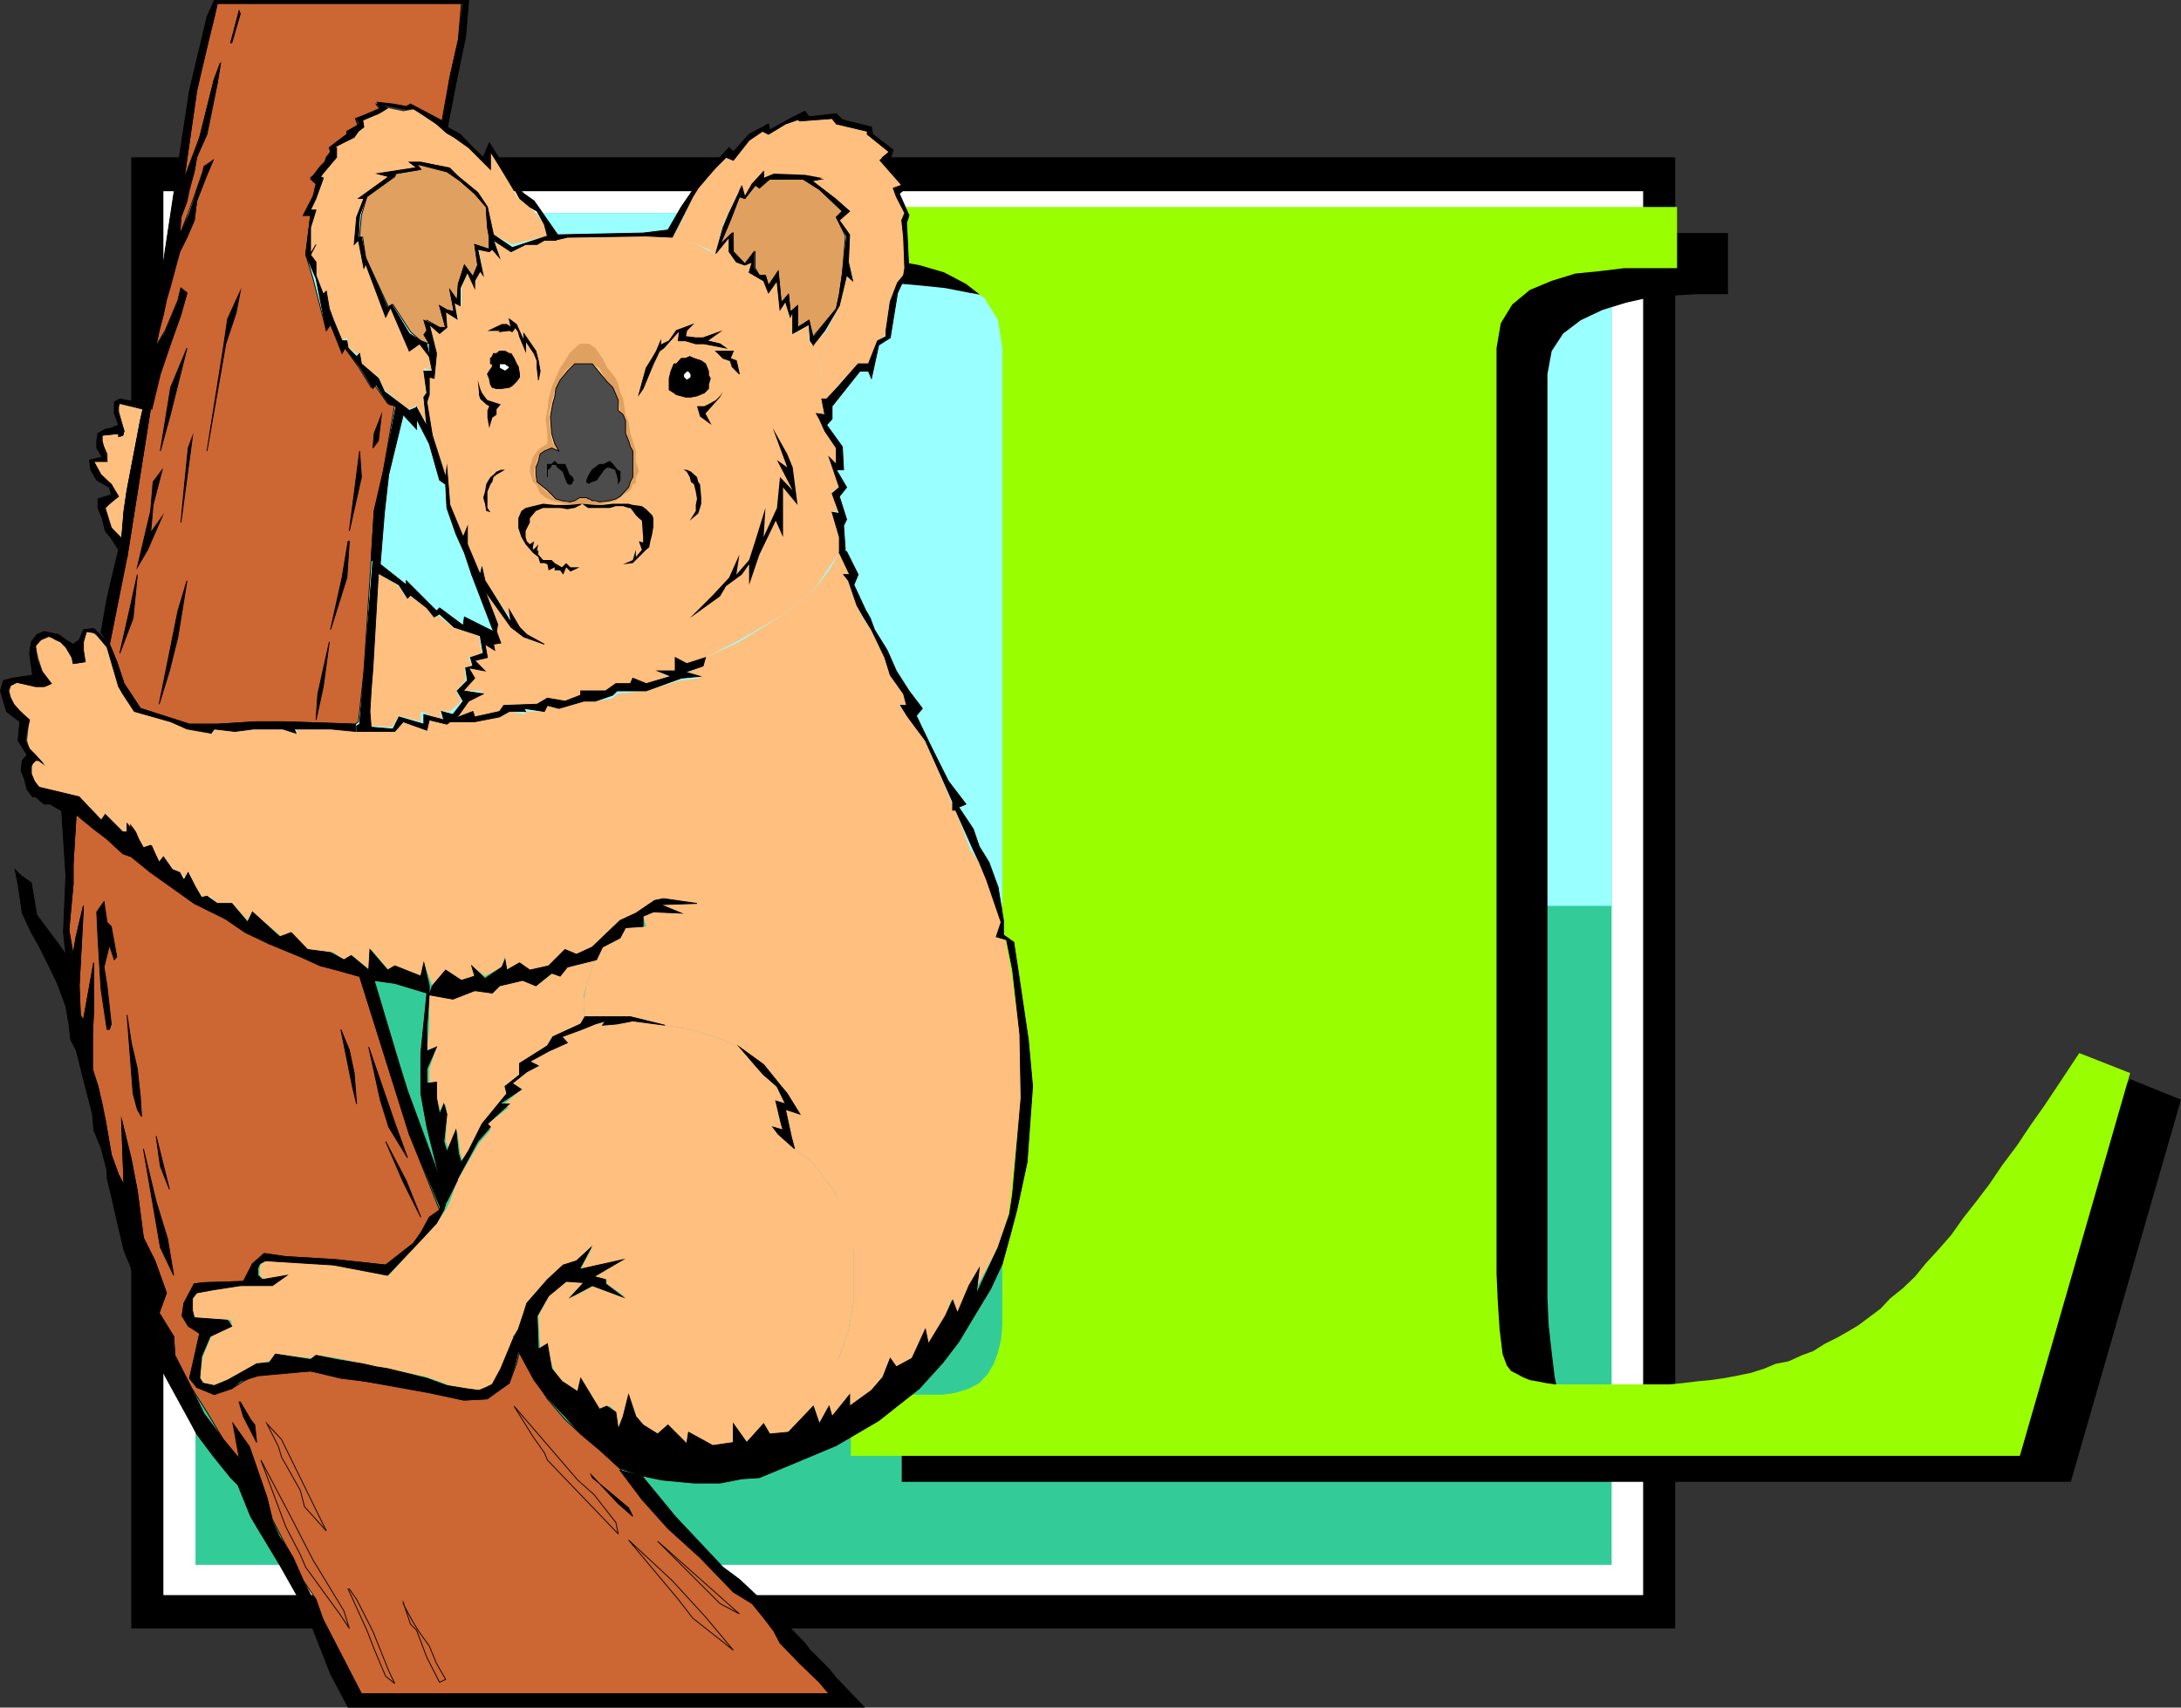 <svg xmlns="http://www.w3.org/2000/svg" width="360.071" height="281.937"><rect width="100%" height="100%" fill="#333333" stroke="none"/><path d="M21.672 25.97h254.899v242.9H21.672V25.97"/><path d="M23.872 117.47h250.601v59.7H23.872v-59.7"/><path d="M23.872 122.771h250.601v49.2H23.872v-49.2"/><path d="M23.872 140.271h250.601v13.899H23.872v-13.9"/><path fill="#fff" d="M26.973 31.568h244.301v231.8h-244.3v-231.8"/><path fill="#fff" d="M29.672 118.869h239v56.902h-239V118.87"/><path fill="#fff" d="M29.672 123.97h239v46.801h-239v-46.8"/><path fill="#fff" d="M29.672 140.771h239v12.899h-239v-12.9"/><path fill="#fff" d="M32.473 120.771h233.598v55.7H32.473v-55.7"/><path fill="#fff" d="M32.473 125.869h233.598v45.601H32.473v-45.6"/><path fill="#fff" d="M32.473 142.17h233.598v12.699H32.473v-12.7"/><path fill="#3c9" d="M32.274 35.17h233.797v223.199H32.274v-223.2"/><path fill="#9ff" d="M32.274 35.17h233.797v114.398H32.274V35.17"/><path d="m360.07 181.568-18.198 63.102h-193v-8.7h3.902l4.098-.199 4.3-.5 3.801-.902 3.598-1.7 2.902-2.398 1.7-3.101.699-4.102V61.771l-.7-5-2.199-3.601-2.902-2.399-3.797-1.703-4.102-.7-4.101-.8-3.797-.398-3.402-.301V38.47h136.402v10.098h-5.102l-3.601.203-4.098.297-4 .902-3.902 1.2-3.598 1.699-2.902 2.199-1.899 2.902-.699 3.801V214.37l.2 4.402.5 4.5.5 4.098.5 2.402.699.5.5.5 1.199.399.902.5 1.5.5 1.399.199 1.902.3h20.898l2.399-.3 2.203-.2 2.098-.5 2.402-.5 2.2-.398 2.198-.8 1.899-.7 2.101-.703 2.2-.7 1.902-1 1.898-.898 2-.8 1.602-1.2 2-.902 1.598-1.2 2-1.698 1.601-1.399 2-2 1.899-1.601 1.902-2.399 2.2-2.203 1.898-2.598 2.101-2.699 2.2-2.601 2.199-2.899 2.101-3.101 2.399-3.102 2.199-3.398 2.402-3.602 2.399-3.398 3.3-5 8.399 3.398"/><path fill="#9f0" d="m351.672 177.17-18.199 63.199h-193v-8.399h3.399l5-1.699h6.8l2.102-.3 2.2-.7 1.698-.902 1.399-1.5 1-1.7.703-1.898.5-2.101.2-2.399v-161.3l-.7-4.602-2.203-3.598-3.098-2.402-3.601-1.899-4.098-1.199-4.102-.703-4-.5h-3.199V34.17h136.399v10.1h-8.7l-4.101.5-4 .399-3.899 1.199-3.601 1.5-2.899 2.402-1.898 3.098-.703 4.101V210.37l.203 4.5.297 4.601.5 4.098.703 1.902.7.899 1 .5.898.5 1.199.5 1.203.199 1.5.3 1.398.2h19l2.102-.2 2.398-.3 2.2-.2 2.101-.3 2.2-.398 2.398-.5 2.203-.7 1.898-.8 2.102-.399 2.2-1 1.898-.703 1.902-1.2 2-1 1.598-.898 2-1.199 1.601-1.203 2-1.5 1.598-1.7 2-1.597 2.101-2 1.7-2.101 2.199-2.399 2.101-2.402 1.899-2.7 2.203-2.8 2.2-2.899 2.097-3.101 2.402-3.2 2.2-3.3 2.398-3.399 2.402-3.601 3.301-5 8.398 3.3"/><path fill="#ffbf7f" d="m134.274 232.17 1 2.898 1.598-2.898.5 2.199 2.902-4.098v1.899l3.598-2.602 1.699-2 1.402-3.297 1 1.399 2.598-1.399 2.203-4.8.5 2.898 2.797-5.098 1-2.601 1 2.101 1.902-4.5 1.7-2.703-1 4.102 4.101-7.7 1.7-5.5.398-3.3 1.699-15.899-.2-10.5-1.5-10.601-.898-5-1.5-.5.801-2.399-2.402-7-1.2-2.902-1.5-2.098-2.398-6.5h-.5l-.203-1.402-4.297-10.098-2.902-3.902-1.399-1.899h1.2l-.5-1.902-2.2-3.098-.902-2.902-2.2-4.598-1.398-1.902-1-2.098-1.402-4.101-.797-1h1l-1.703-3.598-1.7 2.899-2.597 3.398-4.8 3.8-7.403 4.602-5.598 2.598-.402 1.402-2.899 1.2 2.399.8-3.399.399-5.5 1.699-4.8.5-.7.703-2.898.5h-1.902l-4.098 1.2-1.902-.5-.5 1h-3.399l.301.5-2.703-.5-1.399.898-4.3.8h-4.598l-2.902-.3-.399 1.699-3.902-1.398-1.399 1.601h-6.3l-3.801-.402h-6.2l.2.699-2.2-.7h-5l-3.097.403-3.402-.402-.2.699-4.3-.7-2.399-1.198-6-1.7-2.199-2.902-.5-1.2-2.102-6.5-1.699-1.898-.5-.5-1.199-.199-.5 1.7v1.398l.297 1.902-1.5.297-.7-1-1-1.7-.699-.898-.699-.3-1.402-.5-1.2.5-1 1 .5 2.101.7 2.2 1.402 1.898-.902.5h-1.7l-3.097-.7-1 .5-.203.899.203 1.203.5 1 2.598 2.598-.2 1.5-.199 1.902.399 1.399 2.402 2.398-.703-.5h-.7l-.5.5-.199.5v1.203l.5 1.2.899 1 1.5.398 5 1.199 2.402 2.402 1.399 1.5.5-1 2.902 2.899h1.2v-1.399l1 1.399.698 1.699.5.902 1.399-.402 1.203 2.8.7-.898 1.698 2.098 1 .5 1.2 1.203.402-1.203 1 2.402 1.2 1.7 1.198-.2 1.2 1.2h2.402l2.898 3.101.5-1.703 4.801 4.102 1.598-.7 2.703 2.801 4.297.5 1.703 1.2 1.398-.7 2.899 2.399.203-3.399 2.898 3.399 1.2-.7 4.101 1.7.5-2.2 1.399 3.801 2.199-2.601 2.601 1.699 2.2-.7-.5-1.699 2.199 1.7 2.8-1.5.5-1.7.301 2.2 2.102-1.2 1.7 1.2 3.097-.7 2.703-2.699 1.898.797 2.602-1.2 4.598-4.398 2.601-1.199 3.098-2.101 1.703-.301 5.297.8-6 .2 3.601 1.402-4.8-.203-1.7.703.5 1.7-3.398.199-.902 1.699-2.899 1.5-1 1.601-.699 1.7-.902 2.699-.5 2.601v1.399l.199 1.5h7.5l5.703 1.402 4.297.7 5.3 1.699 2.7 1.199 4 2.902 2.902 3.598 1 1.199 2.098 3.402-2.399-.8.801 4.601.7 1.899 2.898 2.199 1.601 2.101 2.2 2.899 1.699 4.101 1.402 6v7.7l-.902 5-1.5 4.3-2.399 5.098-1.898 3.102M70.872 58.369l-1.598-1.598-1.703 1.2-3.098-7.2-.8 1.2-2.399-6-.902-2.7-.301 1-.7-4.601-.898.699.7-4.5.898-3.098h-.7l4.801-3.601-1.699-.5 6.301-1-1.203-.899h1.902l4.801.899 1.898 1.898 2.7 2.203 1.601 2.399 1 4.601 3.098 1.598 5.8-1.399-.5-1.902-1.398-1.898-1-1-1.902-1.399-1-1.703-3.598-6v2.902l-3.601-3.601-2.399-1.7-1.199-.699-1.703-1.5-3.797-2.402-1.703.3-3.797-.8.898.5-1.199.703-2.601 1.2.199 1-.899.699-1 1-3.101 1.699v1.601l-2.2 3.399.5.199-1.199 3.203-.898 2.098h.398l-.398 2.902v4.098l.398-1.5-.398 1.699.398 1.203.5 2.2 1.2 3.097.5-.5.5 2.902.699 1.7 1.402 3.601.801-.5.2 1.7 1.398.898h.5l.3 1.699 2.801 2.203 1 2.098 3.801 3.199 1.5-.5 1.7 3.102-.5-4.801.5-.7-.5-3.898 1.398.5-.5-2.902m64.8 7.5h1.2l1.199-1.899 3.601-3.902h1.7l1.5-3.797 1.402-1v-.703l.7-5 1.5-3.2.698-.898.2-1.199-.2-5.101-.3-2.801.5-1.5-1.2-2.399-.699-1.402 1.399-.5-3.301-4.598 1.203-.902-3.602-2.898v-.5l-5.101-1.7-.7-.402-5.3.402-.399-.199-2 .7-2.8 1.699-1-.5-2.2 1-2.601 3.3-1.2-.199-1.699 1.899-2.398 2.898-1.402 1.402-1.5 3.899-1.899 3.3h1.2l1.5.801 1.398.399 1.902.8 1.2.7 1.199-4.801 1-2.2 2.101-4.3.5 1.902 1.2-2.101 1.898-2.2v1.2l1.703-.7 5.098.2 2.8.5-1.601.5 3.8 2.902 2.403 1.899-1.703 1.699 1.703 2.402-.203 4.297.703 2.902-1-.5-1.203 5-2.098 4.098-2.199 2.402.5 1.399.5 1.699.398 1.902v3.899"/><path fill="#ffbf7f" d="M70.872 163.97v5.801l-.399 3.598 1.598-.5-1.2 3.601v2.399l1.2-.2v2.602l.8 2.7.7-1.7.203 1.7-.203 4.5.703 1.699 1.2-3.602.5 3.8.5 1.7.898-2.098 2.402-4.402 3.898-5-.3-1 2.402-2.098v-1.902l4.598-2.898.902-1.5 4.598-2.102.699-1.2-.2-1.5v-1.898l.5-2.101.903-2.7.7-1.699-4.802 1.7-1.199 1.5-1.199-.5-2.8 2.101-2.2-1.203-3.8 1.203-1.2.797h-2.402l-4.098.902-3.902-.5m-9.802-44.101-.198-2.399.199-3.902.203-3.297 1.2-15.601 3.398 2.101 1.199 2 .5-.5 2.902 2.098 1.2 1.5.398-.5 2.703 2.199 4.297 1.402.5 2.899-2.2.699.5 1.402-1.199.301.2 2.098-1.598 1.699.898 1.703-1.898 1.7h-1.703l.5 1.398-3.598-1.399v1.7l-3.601-1-1.2 1.898-3.601-.2"/><path fill="#c63" stroke="#000" stroke-miterlimit="10" stroke-width=".136" d="m12.57 134.47-.5 8.2v3.3l-.698 7.5.699 4.098.5-2.898 1.203-5.102-.703 13.203.203 4.797.5.8 1.7-9.398v7.399l-.2 4.402v5.7l.898 2.898.7 2.902.5 2.598 1 5.8 1.199 3.301.902 1.7-.402-10.801 1.601 6.5 1 5.3 1 7.7.7 1.402 1.199 2.399 1.902 5.3-1.199 3.301 2.398 3.899.2 3.101 2.699 5.297 2.601 4.102 2.7 4.5 2.402 2.898.898 1.203-1.699-6.703 2.7 3.8 2.898 8.403.902 3.598 1.5 2.902.899 1.7 1 1.699 1.699 3.8 2.101 3.098 1.2 3.402 6.3 12.2h77.7l-2.098-2.102-3.203-2.898-3.098-3.399-.902-1.902-1.7-1.899-1.898-2.699-3.402-2.101-5.297-5.5-5.3-4.801-4.302-4.801-3.8-5.098-3.399-3.101-3.101-2.598-2.598-2.402-2.902-3.399-1.899-2.902-2.699-5-.5 2.102-1.203 3.199-3.598 2.601-3.8.2-5.801-1.399-10.5-1.703-3.899-.7-5.199-1-8.703.5-2.399 1.2-1.898 1.203-2.902.7-2.899-.903-.902-1.7.902-5 .5-2.198-1.699-1.2-1.203-1.699.3-2.101 1.7-3.2 2.101-.199 6.301-.203 1.2-2.898 2.101-1.7 3.398.5 8.399.5 8.101.899 4.602-3.598 1.2-1.703 1.398-2.098 1.699-1.699-5-12.5-8.2-26.101-3.597-1-2.402-1.2-3.301-1-5.598-2.402-3.8-1.598-3.102-2.199-5.5-2.601-7-5.102-3.399-2.898-1.398-.399-2.602-2.402-2.199-1.5-2.902-2.399m60.301-114 1.402-7.699 1.398-6.203.5-6h-40.3l-.5 2.203-1.2 4.5-1.699 7.7-2.101 14.597.699-1.898 1.902-5 2.399-9.602 1-2.7-.5 3.2-2.2 8.602-1.199 3.8-.402 2.2-1 2.898-.2 2.102-1 2.699-.199 2.902 1.399-3.601 1.402-3.899 1-2.902.2-.899 1.5-1-1 2.2-1.7 4.5-.402 3.199-1.2 2.8-1.199 2.399-1.699 5.602-.5 2.101-.5 2.399-.699 2.898-.5 2.402-.5 1 2-3.402 2.098-5 .5-2 1 .8-1 3.302-1.899 5.101-1.5 4.5-1.601 6-3.899 24.7-2.902 14.398 1.203 2.902 1.2 3.598 2.698 4.101 8.102 2.598h4.598l6.5-.398h4.8l11.5.398.5-.398.899-8.2 1.203-18.5.5-8.101 1.5-6.5 1.898-11.098-1.199-.203-2.199-3.098-.5.5-2.102-3.402-2.199-3.098-.5.5-1.902-4.402-.7 1-2.199-8.598-1.199-3.902.801-6.5h-1.203l1.601-3.098.5-2.101-.898-.801 1.598-2.098 1-1 .699-1.402-.2-.7 2.903-2.198v-.5l1.898-.7-.5-1.402 4.102-1.5-.703-.898 2.601.398 1.899.3 1-.3 5.3 2.902"/><path fill="#ffbf7f" d="m89.172 222.771 1.2-.402.902 3.601 1.5 2.399 2.598 1.402.5-2.203 3.101 5.102 1.7-.5 1 1 .398 2.8 1.203-2.101.5-3.598 1.2 4.098 1.198.902 2.399 1.5 1.703-1.5 3.098 3.098.3-1.899 4 2.2 3.399-.5v-3.102l2.203 3.102 2.797-3.102 1 1.703 3.402-.3 3.801-4.301 2.2-3.102 2.097-5.098 1.5-4.3.902-5v-7.7l-1.199-6-1.902-4.101-2.2-2.899-1.601-2.101-2.899-2.2-2.699-2.398-.902-1.203 1.703.5-.3-1-.903-3.797 1.601.5-1.398-2.703-3.102-3.098-3.101-3.601-2.7-1.2-5.3-1.699-4.297-.699-5.3-.703-2.602.5-2.399.203.2-.703-1.399.5-2.203.703-3.297 1.399.898 1-3.101 1.398-3.098 1.703 1.399.7-1.899 1-2.402 1.898 1.5 1-3.399 2.902h1.399l-3.598 2.797.5 1-1.902 2.203-3.598 6.2-1.199 3.398-.703 1.402-1.5 2.2-2.598 2.8-5.3 5.797-9.102-1.7-11-.698-1 .5-.2.699v1.199l.7.703 3.8-.703-2.398 1.703h-4.8l-5 .7-2.7.5-.699.898v2l.297 1.199 6 .402.203.5-3.402 2.2-1.399 3.3-.5 3.399.7 1 1.699.402 2.699-1.203 4.3-2.398 2.102-.399 1.2-1.203 5.601.703 1.2-.5 3.3.5 4.098.899 2.402.5 1.898.3 6.301 1.399 3.801 1.402 2.898.5 2.102.297 1.2-.5.8-.5 1.598-2.598 2.199-5.3.703-1.2.7-2.699.5-1.601 3.398-3.899 2.601-2.402 2.399-.7 2.402-2.199-2.102 3.899 7.2-1.899-4.598 2.801 1.898.5v.7l3.102 2.199-5.203-1.899-3.598 1.899 1.899-2.399-2.899-.203-2.902 2.402-1.7 3.301.301 5.5m49.398-131.5V88.67l-1.198-4.301 1.199.199-1.2-3.398 1.2-.7-1.7-5 1.2 1.2v-2.7l-1.899-2.8-.898-2-.5-.899 1.398.2-.5-2.602V61.97l-.398-1.902-.5-1.7-.5-1.398-.703-.699v-2.703l-2.7 1.703v-3.8l-.398.898-.8-2.598-.899 1.399-.5-5.2-1.402 2.399-.801-2.399h-.7l-1.699-1 .5-1.902-1.199.703-1.402-.703-1.2-1.5V39.17l-2.199 2.699-1.199-.5-1.902-1-1.399-.399-1.199-.8h-1.5l-3.8-.2-13.2.2-2.199.5h-1.902l-1.2.699h-1.898l-2.203 1.199-2.899-1.898.801 2.898-1.199-1.398-.5.398-1.703-.398.703 4.3-.5-.699-.902 1.2v1.597l-1.2-2.598-1 2.598v2.902l-1.199-.5.7 2.7-2.102-1.2.203 2.598-.902.703-2-1.203.8 3.203.399 1.598-.399 4.101-.8-.199v2.899l-.399 1.199.899 5.5 2.199 6.902.203-1.601.5 6.199 2.2 5.3.698-1.699v2.899l2.102 5 .297-1.7.5 2.7 1.203 1.902 3.297 4.797-.5-1.898 1.703 2.898 1.2 1.203 2.898 1.598-3.399-1.399-1.902-1.402-4.5-6 2.101 5.203-.199 1.5.7 1.899-1.399.199.398 1-1.601-1 .402 2.199-2.101.5 1.699 1.703-2.7-.5 1 1.7-1.898 2.097h3.301l-2.402 1.703-1.7 2.399-1.898 1 4.297-1.7.3.899 4.301-.899.7-1 5.5-.199 1.5-1 2.902.5 2.598-.5v-1.203h4.3l1.5-1.2h2.399l.402-.5 2.2.5 4.101-.898-2.203-1.199h2.902v-2.203l1.899 1.402 3.101-1.402 5.598-2.898 7.402-4.301 4.801-3.801 2.598-3.898 1.699-2.399"/><path d="m117.473 99.47 1.399-1 1-1.699 2.601-1.902 1.2-1.7v3.399l1.699-5 2.699-5.598 1.203 2.7v-8.2l2.398 2.899-.8-6.2-.899-2.199-2.402-4.3 2.402 6.5-1.699-1.2 2.598 5-2.098-2.199-.5 5.098-2.203 4.8.3-4.8-1.699 5.5-1 3.101-2.101 2.399.5-3.301-1.7 3.8-2.699 2.903-3.8 3.797 3.601-2.598"/><path fill="#e0a060" stroke="#000" stroke-miterlimit="10" stroke-width=".136" d="m80.774 39.17-.3-2.102-.2-2.898-1.902-2.2-2.399-2.101-2.199-1.7-5-1.199.7 1-4.102.7-.2.5-4.601 3.3-.899 3.098-.3 3.602h.5l.5 3.398 3.8 8.203.7-.5 2.902 4.5 1.7 1.5 1.398.5-.399-1.703v-2.2l2.098 1.2h1l-1-3.598 1.203.7 1.2.3-.7-3.601 1.2 1.699.198-2.7 1-3.097 1.399 1.899.8-1.899-.5-3.402 2.403.8v-2"/><path fill="none" stroke="#000" stroke-miterlimit="10" stroke-width=".136" d="m57.672 268.869-.898-2.899-5.102-8.402-3.8-7.398-4.801-9.102 4.101 11 2.399 4.602.902 2.101 5.598 7.7 1.601 2.398"/><path fill="#e0a060" d="m93.973 83.369 2.098-.2v-1h-.2l-.699.2-.699.3-.8.2-.899-.2-1.5-.5-.703-.699-.7-.5-.699-1-.699-.699-.3-.902v-.801l.5-1.598.5-1 .699-.5 1.199-.5 1.203.5-1-1.199-.402-1.703-.301-3.098.5-1.902.5-2.2.902-1.597.801-1.5 1.398-1.203h2.899l1.402.703 1 2 1.2 1.598.898 1.5.3 1.902.5 1.399.403 2.398.797 2.203.402 1.7v3.8l-1.199 1.2-1.602 1.898-1.5.3-1.199.2-1.402-.2-1-.5h-.5v1l2.203.2 1.398-.2 2-.5.7-.5.902-.699.797-.5.402-1 .5-.199v-1l.5-.902-.5-1.7V74.47l-.5-1.699-.402-1.203-.297-1.898-.5-1.2-.402-2.601-.5-1.2-.301-1.199-.399-1-1.5-1.902-.699-1.398-1.199-1.7-1-.699h-1.602l-1.699 1.598-.699 1.199-.8 1.203-.903 2-.5 1.2-.5 1.898-.2 1.902-.3 1.399.3 2.398v1.703l-1.199.7-.5.5-.699 1-.5 1.699v.699l.5 1.699.5.402.7 1.5.898.7 1 .5 2.902.699"/><path fill="#e0a060" stroke="#000" stroke-miterlimit="10" stroke-width=".136" d="m134.07 55.771-.5-2.902-1.898 1.199V50.47l-1.199 1.2-.3-2.899-1.2 1.2-.5-5.2-1.601 2.399-.5-1.7h-1l-.7-1.199v-2.703l-1.699 2-1.902-2V38.47l-2.2 1.899 1.7-4 1.5-3.899.902.301 1.899-2.402.5.402 1.699-1.203h5.5l2.703 1.703 3.797 3.598-1 1 1.5 3.101-.5 6.2-.5 3.601-.5 2.2-4 4.8"/><path fill="#ffbf7f" stroke="#000" stroke-miterlimit="10" stroke-width=".136" d="m20.07 89.17.403-4.801.5-3.399 2.2-11.5.5-2.199-3.899-.703-.5 1.203 1.2 3.399-.2.699-.5.199v-.5l-3.102.3v.903l1 2.2v1.199h-2.199l.7 2.199 2.199 1.601.902 2-1.902 1.899 1 3.3 1.699 2"/><path fill="none" stroke="#000" stroke-miterlimit="10" stroke-width=".136" d="m102.07 253.271-.398-1.902-3.601-4.598-2.7-2.402-10.5-12.2 3.102 5 1.899 2.7.5 1.199 11.699 12.203m18.999 19.199-4.597-5.5-5.5-6-7.199-6.699 8.2 9.797 2.398 3.102 6.699 5.3m-67.199-19.699-7.399-15.101-2.402-2.602 1.902 3.8.5 1.7 3.098 5.5.703 2.703 3.598 4m11.3 25.199-1-2.101-2.601-6.5-2.7-5.301-1.199-1.7h-.199l3.098 6.802 1.203 3.101 1 2.399.898 2.101 1.5 1.2m56.898-11.501-13.5-12 10.302 10.301 3.199 1.7m-49.501 11.3 1-.5-1.5-2.601-1.198-2.899-1.598-2.203-1-1.598-1.203-2.199-.5-1v-.203l1.203 3.602 1 1 1.7 4.5 2.097 4.101"/><path d="m96.07 83.17.302.199.699.5h3.601l1-.301h1.2l.902.3h.297l.402.5.5.7.5.5.5.402.2 2.7v.898l-.7-.2.5 1.403-1 1.2v-1.2l-.5 1.7-1.601.699 1.601-.2 2.2-2.199.5-.402.199-1 .3-1.2.2-1.199v-1.402l-.2-.5-1-1-.699-.5-1.5-.2-.699-.198h-2.602l-1.699.199h-1.199l-2.203-.2"/><path d="m96.07 83.17-2.097.199h-2.402l-1.899-.2-1.699.399-1.199.3-.703.5-.5 1.2v1.602l.5 1.5.703 1.199 1.2 1.402.898.7.3 1h.7l.5.199.199 1 1-.5v.5h.902l.5.699.301-.7.2-.5.698.7 1.5-.7h-1.5l-.699-.699-.699.7-1.203-.7-.5-.5h-1.399l-.8-.902v-.797l-.2.297v-.297l.2-.902-.399.5-.5.402v-.402l.2-1-.7.5-.5-.5-.199-.7v-1l.7-1.398v-.703l1-1.2 1.198-.5h2.801l1.2.2 1.199-.2 1-.5.199-.198m17.801 2.8 1.402-1.199.297-.902.203-.7v-1l-.203-2.199-.297-.402-.203-.797-1-.902-.7-.301h-.5l.5.3.5.903.2.797.5.402.3 1.2.2 1.199-.2 1v1l-1 1.601m-33.097-15.3.5-1.7.7-.5v-.902l.698-.797-2.199-.703-.402-.5-.5-.7-.297-.698-.402-1.399.199 1.899v.5l.203.699 1 .902.5.297-.3.703v1.2l.3 1.699"/><path stroke="#000" stroke-miterlimit="10" stroke-width=".136" d="m104.473 250.369-.699-1.399-3.102-2.601-2.898-2.399-.203-.5 4.5 4.801 2.402 2.098"/><path d="M80.473 83.869v-2.7l.5-1.199.301-.402.2-.797.5-.402 1.398-.801h-.7l-.699.3-.5.5-.5.403-.5.797-.199.402-.203 1.2-.297 1 .297 1 .203 1.199.7.199-.5-.7"/><path stroke="#000" stroke-miterlimit="10" stroke-width=".136" d="m42.372 238.17-.301-2.899-.7-.902-1.699-2.899h-.199l.7 2.399 2.199 4.3"/><path d="m117.473 70.17-1-1.899 1.7-1.902.699-.801.5-.898-.5.699-.7.699-.898.5-1 .5h-1.203l.5 1.703 1.902 1.399"/><path stroke="#000" stroke-miterlimit="10" stroke-width=".136" d="m38.274 7.068 1.398-4.797-.199-.5-1 3.797-.402 1.5h.203"/><path fill="#fff" d="M84.07 61.271v-.703l-.398-.5-.8-.5-.399.5-.3.5.3.703h1.598m29.301-.5-.5.5h-.2v.7l.2.5.3.3h.2l.5-.3.199-.2v-1l-.2-.5h-.5"/><path fill="#4c4c4c" stroke="#000" stroke-miterlimit="10" stroke-width=".136" d="m93.672 61.271-1.199 1.5-.699 1.399-.203 1.398-.297 1-.402 2.203.199 2.797.5 1.703.703 1.2-1.203-.5-1.2.5-.699.5-.3 1.199-.399 1v1.199l.2 1.199.5.402 1.199 1 1.402 1.399 1 .3 1.398.2.7-.2.5-.3.3-.2h1.2l.199.2h.203l.5.3h.5l.7.2 1.698-.2 1-.3.7-.399 1.402-1.5.297-.902.402-.797v-4.3l-.402-.7-.297-1-.5-1.203V69.47l-.402-1-.801-.699v-1.703l-.899-2.098-1-1-2.398-2.902h-2.902l-1.2 1.203"/><path stroke="#000" stroke-miterlimit="10" stroke-width=".136" d="m105.973 243.67 3.301.699 5.297.5h4.3l3.602-.7 2.899-.199 5.3-2.199 7.399-3.101 7-4.102 6.703-5.297 3.898-4.3 2.602-3.403 2.398-4 2.899-4.797 1.902-4.101 1.399-5.102 1-3.797 1.699-7.902.902-12.5-.699-7.7-1.703-11.5-.7-4.601-1.699-1.2v-2.398l-.898-5.5-1.5-4.101-1.602-2.598-1-2.902-2.398-3.598 1.2-.5-2.903-3.8-2.899-5.801-2.398-5 1-1.2-2.203-2.902-2.098-3.297-1.5-3.402-2.101-3.399-.7-1.902-.8-1.398-1.899-4.102.7-1.7-1.899-3.8-1.203.203 1.703 3.598h-1l.797 1 1.402 4.101 1.2 2.098 1.199 1.902 2.199 4.598.902 2.902 2.2 3.098.5 1.902h-1l1.199 1.899 2.902 3.902 4.5 10.098v1.402h.5l2.898 6.5 1 2.098 1.2 2.902 2.402 7-.8 2.399 1.698.5 1 5 1.2 10.601.199 10.5-1.399 15.899-.5 3.3-1.898 5.5-3.602 7.7.5-4.301-1.699 2.902-1.902 4.5-.797-2.101-1.203 2.601-2.797 4.598-.5-2.399-2.203 4.801-2.598 1.399-1-1.399-1.199 3.098-1.902 2.199-3.598 2.602v-1.899l-2.902 3.598-.5-1.7-1.598 2.899-1-2.898-4.102 4.3-3.101.301-1-1.703-2.797 3.102-2.203-3.102v3.102l-3.399.5-4-2.2-.3 1.899-3.098-3.098-1.703 1.5-2.399-1.5-1.199-1.402-1.199-3.598-.902 3.598-.801 2.101-.399-2.8-1.5-1-1.199.5-3.101-5.102-.5 2.203-2.598-1.703-1.703-2.098-.7-4.101-1.5.902-4-2.101.7 2.398 2.601 4.8 2.2 2.903 2.902 3.098 2.598 2.902 3.101 2.598 3.399 3.101 3.601 1.2"/><path stroke="#000" stroke-miterlimit="10" stroke-width=".136" d="m12.57 134.47-2.398-.699.7 10.797-.399 9.402.399 3.598-1.598-2.2-3.203-4.3-.899-5.297-1.699-1.203-1-1 .5 2.402.7 4.801 1.5 3.2 1.199 2.097 1.699 3.402 1.402 2.899 1.399 3.8.5 2.899.3 2.602.899 1.699 1.203 4.8 1.5 5.801.2 2.598 1.198 2.902 1 3.801v1.2l.7 2.898 1.199 5.3.902 3.801 1 2.399 1.7 5.101v1.598l1.699 5.8 2.101 5.302 4.598 8.398.902 1.703 2.7 3.598 2.898 3.601 1.203 1.2 2.098 5.199 1 1.699 3.8 6.3 3.899 6.903 1.203 2.7 3.297 8.398 2.902 5.5h85.2l-4.602-4.801-1.2-1.5-3.3-3.297-.7-1-4.398-4.5-6.402-6-2.7-2-7.898-8.402-5.5-6.7-3.601-.898 3.601 4.797 4.301 4.8 5.297 4.802 5.5 5.699 3.101 1.902 2.2 2.7 1.402 1.898 1 1.902 3.297 3.399 3.203 3.101 1.598 1.899h-77.2l-6.3-12.2-1.7-3.402-1.601-3.098-1.7-3.8-1-1.7-1.199-1.699-1.199-2.601-.902-3.899-2.899-8.402-2.699-3.801 1.2 6.703-.399-1.203-2.402-2.898-3.2-4.301-2.101-4.301-2.7-5.297-.199-3.101-2.398-3.899 1.2-3.3-1.903-5.301-1.2-2.399-.699-1.402-1-7.7-1-5.101-1.601-6.7.402 10.802-.902-1.7-1.2-3.3-1-5.801-.5-2.098-.699-3.402-.898-2.598v-6l.2-4.402v-7.399l-1.7 9.598-.5-.7-.203-5.097.703-13.203-1.203 5.102-.5 2.898-.7-3.898.7-7.7v-3.3l.5-8.2"/><path stroke="#000" stroke-miterlimit="10" stroke-width=".136" d="m12.57 134.47 2.903 2.399 2.2 1.699 2.601 2.402 1.398.5 3.2 2.598 7.199 5.102 5.203 2.601 3.2 2.2 4 1.898 5.097 2.101 3.3 1.5 2.7.7 3.601 1 2.399.699 3.601.5 5.301 1.601-1 9.899v6.699l1 5.5 2.801 11.3.5 1 1.7-3.398.698-2.902-.5-1.7-.398-3.8-1.5 3.602-.5-1.7.5-4.5-.5-1.699-.703 1.7-.5-2.7v-2.601l-1.598.199v-2.399l1.598-3.601-1.598.699v-3.797l.399-5.8v-1.2l-.899-3.8-.5 2.199-4.3-1.7-1.2.7-2.902-3.399-.2 3.399-2.898-2.399-1.199.7-2.203-1.2-3.797-.5-2.703-2.8-1.899.699-4.5-4.102-.8 1.703-2.598-3.101h-2.402l-1.7-1.2-.898.2-1-1.7-1.203-2.402-.7 1.203-.699-1.203-1.199-.5-1.5-2.098-.699.899-1.402-2.801-1.2.402-.5-.902-1-1.7-1.199-1.398v1.399h-.699l-2.902-2.899-.7 1-1.398-1.5-2.203-2.402-5-1.2-1.7-.398-.699-1-.5-1.199v-1.203l.2-.5.5-.5h.5l.699.5-1.2-1.398-1-1-.699-1.399.301-1.902.399-1.5-1.598-1.399-1-1.199-.5-1-.5-1.203.5-.898 1-.5 3.098.699h1.402l1.2-.5-1.602-2.098-.801-2-.2-2.101.7-1 1.5-.7 1.203.7.7.3.898.899 1 1.699.199 1 2-.297-.297-1.902v-1.399l.5-1.699 1.2.2.5.3 1.698 2.098 1.899 6.5.703 1.199 1.898 2.902 6 1.7 2.7 1.199 4 .699.5-.7 3.402.403 3.098-.402h4.8l2.2.699-.301-.7h6l4.101.403v-1.203l-11.8-.398h-4.5l-6.5.398h-4.598l-8.102-2.598-2.699-4.101-1.199-3.598-1.203-2.902-2.598-2.598-1.699.2-.703 1.699-1 .699-1.2-.7-1.199-.898-2.398-.5-1.203.5-.899 1.2-.3 1.898.5 3.601-3.301.5-1.5.399-.5 1.699 1 3.402 2.203 1.7-.3 3.101 1.5 2.399-.802.898-.199 1.703.5 1.2.5 1.898.899 1.199h.5l1.402 1.203h1l1.7 1 2.597.7M139.57 91.068l-.296-4.297.5-1-1.203-3.8 1.203-1.5-1.703-2.903h1.203l-.203-3.797-2.598-3.601.899-1v-2.102l4.601-5.797h1.399l.5 1.2 1.199-5.5 1.902-1.2 1.2-7.402.699-1.5 1.199-1.899-.399-8.199.399-1.203-1.598-3.598 1.399-1.199-1.899-2.402-1.199-1.598.7-2-3.403-2.601-.2-1.2-4.8-1.199-1-1-4.5.5-.7-.902-2.398 1.199-3.402 1.902-.2-1-3.199 1.7-2.601 2.898-.7-.7-2.898 3.102-2.402 2.899-2.598 3.8-2.199 3.801-4.102.5-14.398.301-.203.899 2.101-.5 13-.2 4.301.2 1.7-3.301 1.699-3.399 1.199-1.902 2.601-2.898 1.7-1.7 1.199.5 2.601-3.3 2.2-1.5 1 .5 2.8-1.7 2-.699.399.2 5.3-.403.7.902 5.101 1.2v.5l3.602 2.898-1.5 1.402 3.598 4.098-1.399.5.5 1.402 1.399 2.7-.5 1.199.3 2.8.2 5.102-.2 1.2-1 1.199-1.199 3.101-.699 4.797v1l-1.402.703-1.5 3.797h-1.7l-3.601 4.102-1.598 1.699h-.8l.5 2.601-1.399-.199.5.899.898 2 1.899 2.8v2.7l-1.2-1.2 1.7 5-1.2 1 1.2 3.301-1.2-.203 1.2 4.102v2.601l1-.203"/><path stroke="#000" stroke-miterlimit="10" stroke-width=".136" d="m92.07 38.771-1.698.2-5.801 1.898-3.098-2.098-.699.399v2l-2.402-.801.5 3.402-.801 1.899-1.399-1.899-1 3.098-.199 2.699-1.199-1.7.7 3.602-1.2-.3-1.203-.7 1 3.598h-1l-2.598-1.2.5 1.7-.5.703.899 1.5v2.098l.5 2.402h-1.399l.5 3.598-.5.699.5 4.8-1.699-3.097v1.899l2.098 4.101 1.699 6 1 .7.203 3.898 1.5 4.3 1.398 3.102 1.2 3.598 2.199 2.699 4.3 6 2.102 1.602 3.399 1.199-2.899-1.598-1.199-1.203-1.703-2.898.3 2.101-3.097-5-1.203-1.902-.5-2.2-.297 1.2-2.102-5V86.97l-.699 1.7-2.199-5.301-.5-6.2-.203 1.602-2.2-6.902-.898-5.5.399-1.2v-2.898l.8.2.399-4.102-.399-1.598-.8-3.203 1.699 1.5 1.203-1-.203-2.598 1.902 1.2-.5-2.7 1 .5v-2.902l1.2-2.598 1.199 2.598v-1.2l.902-1.597.5.7-.902-4.301 1.902.398.5-.398 1.2 1.398-1-2.898 2.898 1.898 2.402-1.2h1.898l1.2-.698h1.902l.297-.899M73.774 21.47l1.7-8.699 1.398-6.703.5-6h-42l-1.2 2.703-2.898 12.2-3.8 25-1 6.699-1.403 8.601-1.2 7.7-.5 3.8 1.7.797 1.402-5.797 1.7-5 1.699-4.8 1-3.602-1-.801-.5 2.203-2.098 5-1.703 3.598.203-1.399.5-2.402.7-2.598.5-2.402.698-2.398 1.5-5.602 1.2-2.398 1.199-2.801.402-3.2 1.7-4.3 1-2.399-1 1-.7 1.2-1 2.898-1.199 3.602-1.602 3.601.2-2.902 1-2.7.402-1.898.797-2.902.402-2.399 1.7-3.8 1.699-8.399.5-3.101-1 2.398-2.399 9.602-1.699 5-.902 1.898 2.101-14.598 1.7-7.199 1.199-5 .5-2.203h40.601l-.8 6-1.399 6.203-1.203 7.7.703 1M85.57 223.068l-.698-2.398-2.2 5.3-1.398 2.598-1 .5-1.203.5-2.2-.297-3.097-.5-3.3-1.203-6.5-1.598-1.903-.3-2.2-.5-4.3-.7-3.399-.699-.898.7-5.8-.903-1 1.402-2.102.2-4.801 2.699-2.2.902-1.898-.402-.5-.801.301-3.598 1.398-3.3 3.602-1.7-.703-1-5.5-.402-.297-1.2v-2l.7-.898 2.698-.5 4.5-.699h5.301l2.399-1.703-4.098.703-.703-.703v-1.2l.3-.698.903-.5 11.297.699 8.902 1.699 5.5-5.797 2.598-2.8 1.203-2.2.5-1.703-.5-.898-.703 2.601-1.7 1.2-1.398 2.597-1.199 1.703-4.602 3.598-8.601-.899-8.2-.5-3.3-.5-1.899 1.7-1.5 2.898-6.5.203-1.601.2-1.7 3.199-.3 2.101 1 1.7 1.902 1.199-.5 2.199-1.199 5.199 1.2 1.5 2.898 1.203 2.902-1 1.398-1.203 2.899-.898 8.703-.801 5 1.199 4.098.5 10.5 1.902 5.601 1.2 3.801-.2 3.797-2.601 1-3.2.5-2.101"/><path stroke="#000" stroke-miterlimit="10" stroke-width=".136" d="m92.07 38.771-3.198-4.601-.7-1-1.699-1.2-.902-.902-4.797-7.5-1 2.402-1.703-1.601-2.098-2.2-2.199-1.199-.703-1-5.297-2.8-.703.398-2.2-.398-2.597-.301.5 1-3.902 1.699.5.902-2.098 1.2v.5l-2.902 2.199.199.699-.7.902-.5 1.5-2.097 1.899 1.2 1-.802 2.101-1.601 3.098h1.203l-.8 6.5 1.698 3.902 1.7 8.598.699-1 1.902 4.8.5-.898 2.399 3.098 2.199 3.602.5-.7 2.101 3.301 1.2.297 1.199 1.402 2.203 2.399V67.27l-1.203.5-4.098-3.101-1-2.2-2.8-2.402-.301-1.7-.5.5-1.399-1.398-.199-1.199h-.8l-1.404-3.4-.7-1.899-.5-2.902-.5.5-1.199-3.098v-2.199l-.898-1.203.898-1.7-.898 1.5v-4.3l.898-2.898h-.898l.898-1.899 1.2-3.402-.5-.2 2.699-3.199V24.37h-.5l3.402-1.7.7-1 .898-.699-.2-1.199 2.602-1 1.5-.902-1.199-.7 4.297.899 1.203-.2 3.797 2.602 1.703 1.5 1.2.7 2.398 1.699 3.601 3.601v-2.902l3.899 6 .902 1.703 1.7 1.399 1.198.699 1.2 2.199.5 1.902 1.699-.199M71.372 162.771l-.5 1.5 3.902.7 3.598-1.403 2.902.402 1.2-1.199 3.8-.902 2.2.902 2.597-2.101 1.402.5 1.2-1.5 4.8-1.2 1-2.101 2.899-1.5.902-1.7 2.898-.199v-1.699l1.7-.703 4.601.203-3.402-1.402 6-.2-5.5-.8-1.5.3-3.098 2.102-2.601 1.2-4.598 4.398-2.602 1.199-1.898-.797-2.703 2.7-3.098.699-1.699-1.2-2.102 1.2-.3-1.7-.5 1.2-2.801 1.898-2.2-2.098.5 1.7-2.199.699-2.601-1.7-2.2 2.602m2.199-43.601h4.802l4.101-.801 1.598-.899h2.703l-.3-.5 3.398.5.5-1 1.902.5 4.098-1.199h1.902l2.898-1 .7-.703h4.8l5.801-2.098 3.098-.3-2.399-.7 2.899-1 .402-1.402-3.101 1-1.899-1v2.203h-2.902l2.203.899-4.102 1.199-2.199-.899-.402.899h-2.399l-1.699 1.199h-4.101v.703l-2.598 1-2.902-.5-1.7 1-5.5.2-.699 1-4.101.898-.301-.899-4.5 1.7m-14.199 42 8.199 26.101 5.3 12.5.7-2.601-6.297-17.102-1.402-4.5-4.098-13.7-2.402-.698m16.8 30.699-.699 2.902 3.399-6.3 2.101-2.403-.5-.5 3.598-3.297h-1.598l3.598-2.402-1.5-1 2.402-1.899 1.899-1-1.399-.699 3.098-1.703 3.101-1.398-.898-1 3.297-1.2 2.203-.902 1.7-.5-.5.703 2.398-.203 2.601-.5 5.301.703-5.703-1.402h-7.5l-.7 1.199-4.597 2.102-.902 1.5-4.598 2.898v1.902l-2.402 1.899.3 1.199-4.101 5-2.2 4.402-1.199 1.899"/><path stroke="#000" stroke-miterlimit="10" stroke-width=".136" d="m70.872 58.869-.399-2.098-1-.5-1.902-1.203-2.899-4.797-.699.5-3.601-8.203-.7-3.398h-.5l.2-3.602 1.199-3.098 4.3-3.3.301-.5 4.301-.7-1.199-1 5.5 1.399 2.2 1.5 2.398 2.101 1.902 2.2.2 3.398.3 1.602.7-.399-1-4.601-1.602-2.399-2.7-2.203-2.398-1.898-4.3-.899H67.57l1.203.899-6.5 1 1.898.5-5 3.601h.899l-1.2 3.098-.398 4.5.7-.7.898 4.602.3-.703.903 2.402 2.398 6.399.801-1.598 3.098 7.2 1.703-1.2 1.598 2.098m47.301-17 2.2-2.7v2.399l1.199 1.703 1.402.5 1.2-.5-.5 1.7 1.699 1 .699.398.8 2 1.403-2 .5 4.8.898-1.398.801 2.598.399-.899v3.598l2.699-1.5.203 2.703.5.7v-1.2l-.703-2.902-1.899 1.199V50.47l-1.199 1-.3-2.902-1.2 1.402-.5-5.199-1.601 2.399-.5-1.7h-1l-.899-1.199v-2.703l-1.5 2-1.902-2-.2-3.098-2 1.899 1.7-4 1.5-3.899.902.301 1.7-2.203.699.5 1.699-1.5h5.5l2.703 1.703 3.797 3.598-1 1 1.703 3.101-.703 6.2-.5 3.398-.5 2.402-3.797 4.801v1.2l1.898-2.403 2.399-4.098 1.203-5 1 .899-.703-3.098.203-4.5-1.703-2.402 1.703-1.5-2.402-2.098-3.801-2.902 1.601-.301-2.8-.398-5.301-.301-1.5.699v-1.2l-1.899 2-1.199 2.102-.5-1.699-2.101 4.399-1 2.398-1.2 4.3m-40.3 53.001 3.601 9.402-4.8-2.402-.2 1.402-3.902-2.902-.5.5-5-5v.699l-4.297-3.398-1.203-.7-1.5 18.7-.7 8.398-.5.3 2.403.2-.203-2.598.203-3.402.297-3.797.902-15.601 3.399 1.898 1.402 2.203.5-.5 2.7 2.098 1.198 1.5.899-.5 2.402 2.199 4.301 1.402.5 2.899-2.102.699.399 1.402-1.2.301.301 2.098-1.699 1.699 1 1.703-1.699 2.2-1.902-.5.402 1.398-3.3-.899v1.598l-4.102-1.2-1 2-3.598-.3-2.402-.2v.903h6.3l1.399-1.601 3.902 1.398.399-1.7 2.902.7 1.898-1.398 1.7-2.399 2.402-1.203-3.3-.5 1.898-2.098-1-1.699 2.699.5-1.7-1.703 2.102-.5-.402-2.2 1.601 1-.199-1 1.2-.198-.7-1.899.2-1.203-2.102-5.5-2.2-2.7"/><path stroke="#000" stroke-miterlimit="10" stroke-width=".136" d="m65.372 67.068-2.098 10.8-1.5 6.5-.5 8.102 1.5.7.7-8.602.698-6.2 2.399-9.898-1.2-1.402M34.172 74.47l3.102-17.699 1.7-5.101.698-3.602-2.101 4.602-.7 4.8-2.699 17m-9.3-7.199-1.5-.703.3.703-.5 2.2-2.199 11.5-.5 3.398-.402 4.8-.297 1.602 1.2 1.2 3.898-24.7"/><path stroke="#000" stroke-miterlimit="10" stroke-width=".136" d="m23.372 66.568-3.598-.7-.902.5v1.903l.699 1.899-1.2.5-1 .199-1.199.699-.199 1.203v1.2l.899 1.5-2.098.5.2 1.597 1 1.703 2.097 1.2.3 1.199-2.199.699v1.5l.7 1.699.5 2.102 1 1.199 1.199 1.902.5-1.902-1.7-1.7-1.199-3.3 2.399-1.899-1.2-2-1.699-1.601-1.199-2.2h2.2l-.301-1.199-.5-2.199v-.902l2.699-.301v.5l.703-.2.2-.698-.903-3.2v-1.402l4.101 1-.3-1m-5.7 103.402h.399l.3-.902-.699-6.297-.5-3.101.899-3.602.8 2.402.403-.5-.902-5-.7-.699-.5-3.402-1.199 1.699.2 4.3.5 8.403 1 6.7m8.601-53.7 1.7-5.5 1.398-5.601 1.5-9.301-1.5 5-3.098 15.402m41 74.899-2.102-5.801-4.3-12.5 1.902 8.699 1.398 4.5 3.102 5.102m21.598 31.601-.2-5.5 1.899-3.3 2.902-2.403 2.899.203-2.2 2.399 3.602-1.899 5.098 1.899-2.899-2.2v-.699l-1.902-.5 4.8-2.8-7.199 1.597 1.899-3.598-2.399 2.2-2.199.699-2.601 2.402-3.399 3.899-.5 1.601-.902 2.7-.7 1.199 4 2.101m-60.699-154.5 1.5-6 1.2-4.8-2.7 6.5-1.699 10.5 1.7-6.2m-4.801 116.098-.2-3.301-.5-4.598-1-4.3-.699-4.602 1 13 .7 2.602.699 1.199m107.8 5.301-.5-1.899-1-4.601 2.399.8-2.098-3.402-1-1.2-2.902-3.597-4-2.902 3.101 3.601.899 1 2.203 1.899 1.398 2.902-1.601-.5.902 3.797.301 1-1.703-.5.902 1.203 2.7 2.399M24.372 90.771l2.402-5.5-1.902 2.7.402-4.602 1.5-5.801-1.5 2-.402 4.8-.5 2.102-1.7 7.2 1.7-2.899m-6.302 15.598 2.903-14.801-1.402-.797-1.899 8-1 5.7 1.399 1.898m36.499-2.399 2.704-8.601.398-6h-.199l-1 6-1.902 8.601m51.601-39.8 1.7-4.102 1-2.098.699-.5 2.601-2.902-.199 1.703h1.2l1.699.5h1.402l3.598.7-1-.7-2.098-.5 2.098-1.5-2.801 1h-1.2l-1.699-.203.2-1 1-1-2.7 1-1.199 1.703-1.402.7v-.7l-.7 1.7-.699 1.199-1 1.601-1.199 4.399.7-1M29.872 86.271l1.902-14.203-.703 1.902-.7 7-.5 5.301"/><path d="m57.672 87.67 2-8.899-.3-4.3zm0 0"/><path fill="none" stroke="#000" stroke-miterlimit="10" stroke-width=".136" d="m57.672 87.67 2-8.899-.3-4.3-1.7 13.199"/><path stroke="#000" stroke-miterlimit="10" stroke-width=".136" d="m21.973 102.068.7-7.2-1 4.602-1.899 8.399 2.2-5.801m30.198 16.801 1.2-5.5 1-7.399-1.899 8.598-.3 4.3m17.3 82.102-2.402-6-3.399-6.5 2.899 6.7 2.902 5.8m-10.601-18.699-.399-5.101-.8-3.801-1.399-3.399 1.898 9.399.7 2.902m30-119.5.3-1.5-.3-1.703-.399-1.598-2-2.902v1.203l-1.199-2.703-1.203-.898.3 1.398-.699-.5h-.8l-2.098 1h1.898l-.199.203 1.598-.203.5.203.5-.703.5.703.203.797.5 1.203.5 1.2v-1.7l1.398 2.098.5 1.199v1.203l.2 1.7v.3"/><path d="m27.973 196.369-2.199-8.801.7 5zm0 0"/><path fill="none" stroke="#000" stroke-miterlimit="10" stroke-width=".136" d="m27.973 196.369-2.199-8.801.7 5 1.5 3.8"/><path stroke="#000" stroke-miterlimit="10" stroke-width=".136" d="m112.872 61.771.5-.5h.3l.2-2.402-.7.3h-.699l-.8.899h-.399l-.5 1.203-.3 1.2v1.898l.8.5.398.3.801.2.7.199h.898l1-.2 1.203-.5.7-.698v-.7l.3-1-.3-.5v-.699l-.5-1.203-.7-.5-1.203-.398-.7-.301-.199 2.402.399.5v.5l-.2.2-.5.3-.5-.5v-.5m-28.801-1-.698.5-.899-.5v-.203h-1.199l-.5.703-.3.5.3.7.2 1 .3.5.7.199h.698l1.399-.2.5-.3.703-.7.5-.699v-.5l-.203-1.203-.297-.5-.402-.898-.5-.801h-.301l-.7-.399h-.898l-.5.399h-.5l-.199.5-.3.3v.899h.3v.5h1.2v-.5h.898l.699.5v.203M61.57 73.97l.903-1.199.5-4.3-1.199 3.097-.203 2.402m36.902 5.301 1-1.402.2-.301.5-.398h.5l1 .398v.3l.199.5.199.903v.5l.3-.5V77.87l-.5-.301-.699-.898-.5-.5-1 .5h-.699l-1.199.898-.5.8-.203.403-.2.5v.297l.2.203h.203l.297-.203.902-.297m-4.301.698.301-.199v-.203l.2-.297-.2-.5-.5-.402-.699-1.7h-1.203l-.5-.5-.5.5h-.7v2.102-1.203l.5-.398.2-.5h.703l.297.5.902.699.301.902.398 1 .301.2h.2m27.897-18.2-.5-2.203-1-.398.5-1.2h-2.898l1.2 1.2 1.199.398.3 1 1.2 1.203M28.672 210.568l-1-6-1.898-6.2-2.102-8.698 2.801 16.3 2.2 4.598"/></svg>
